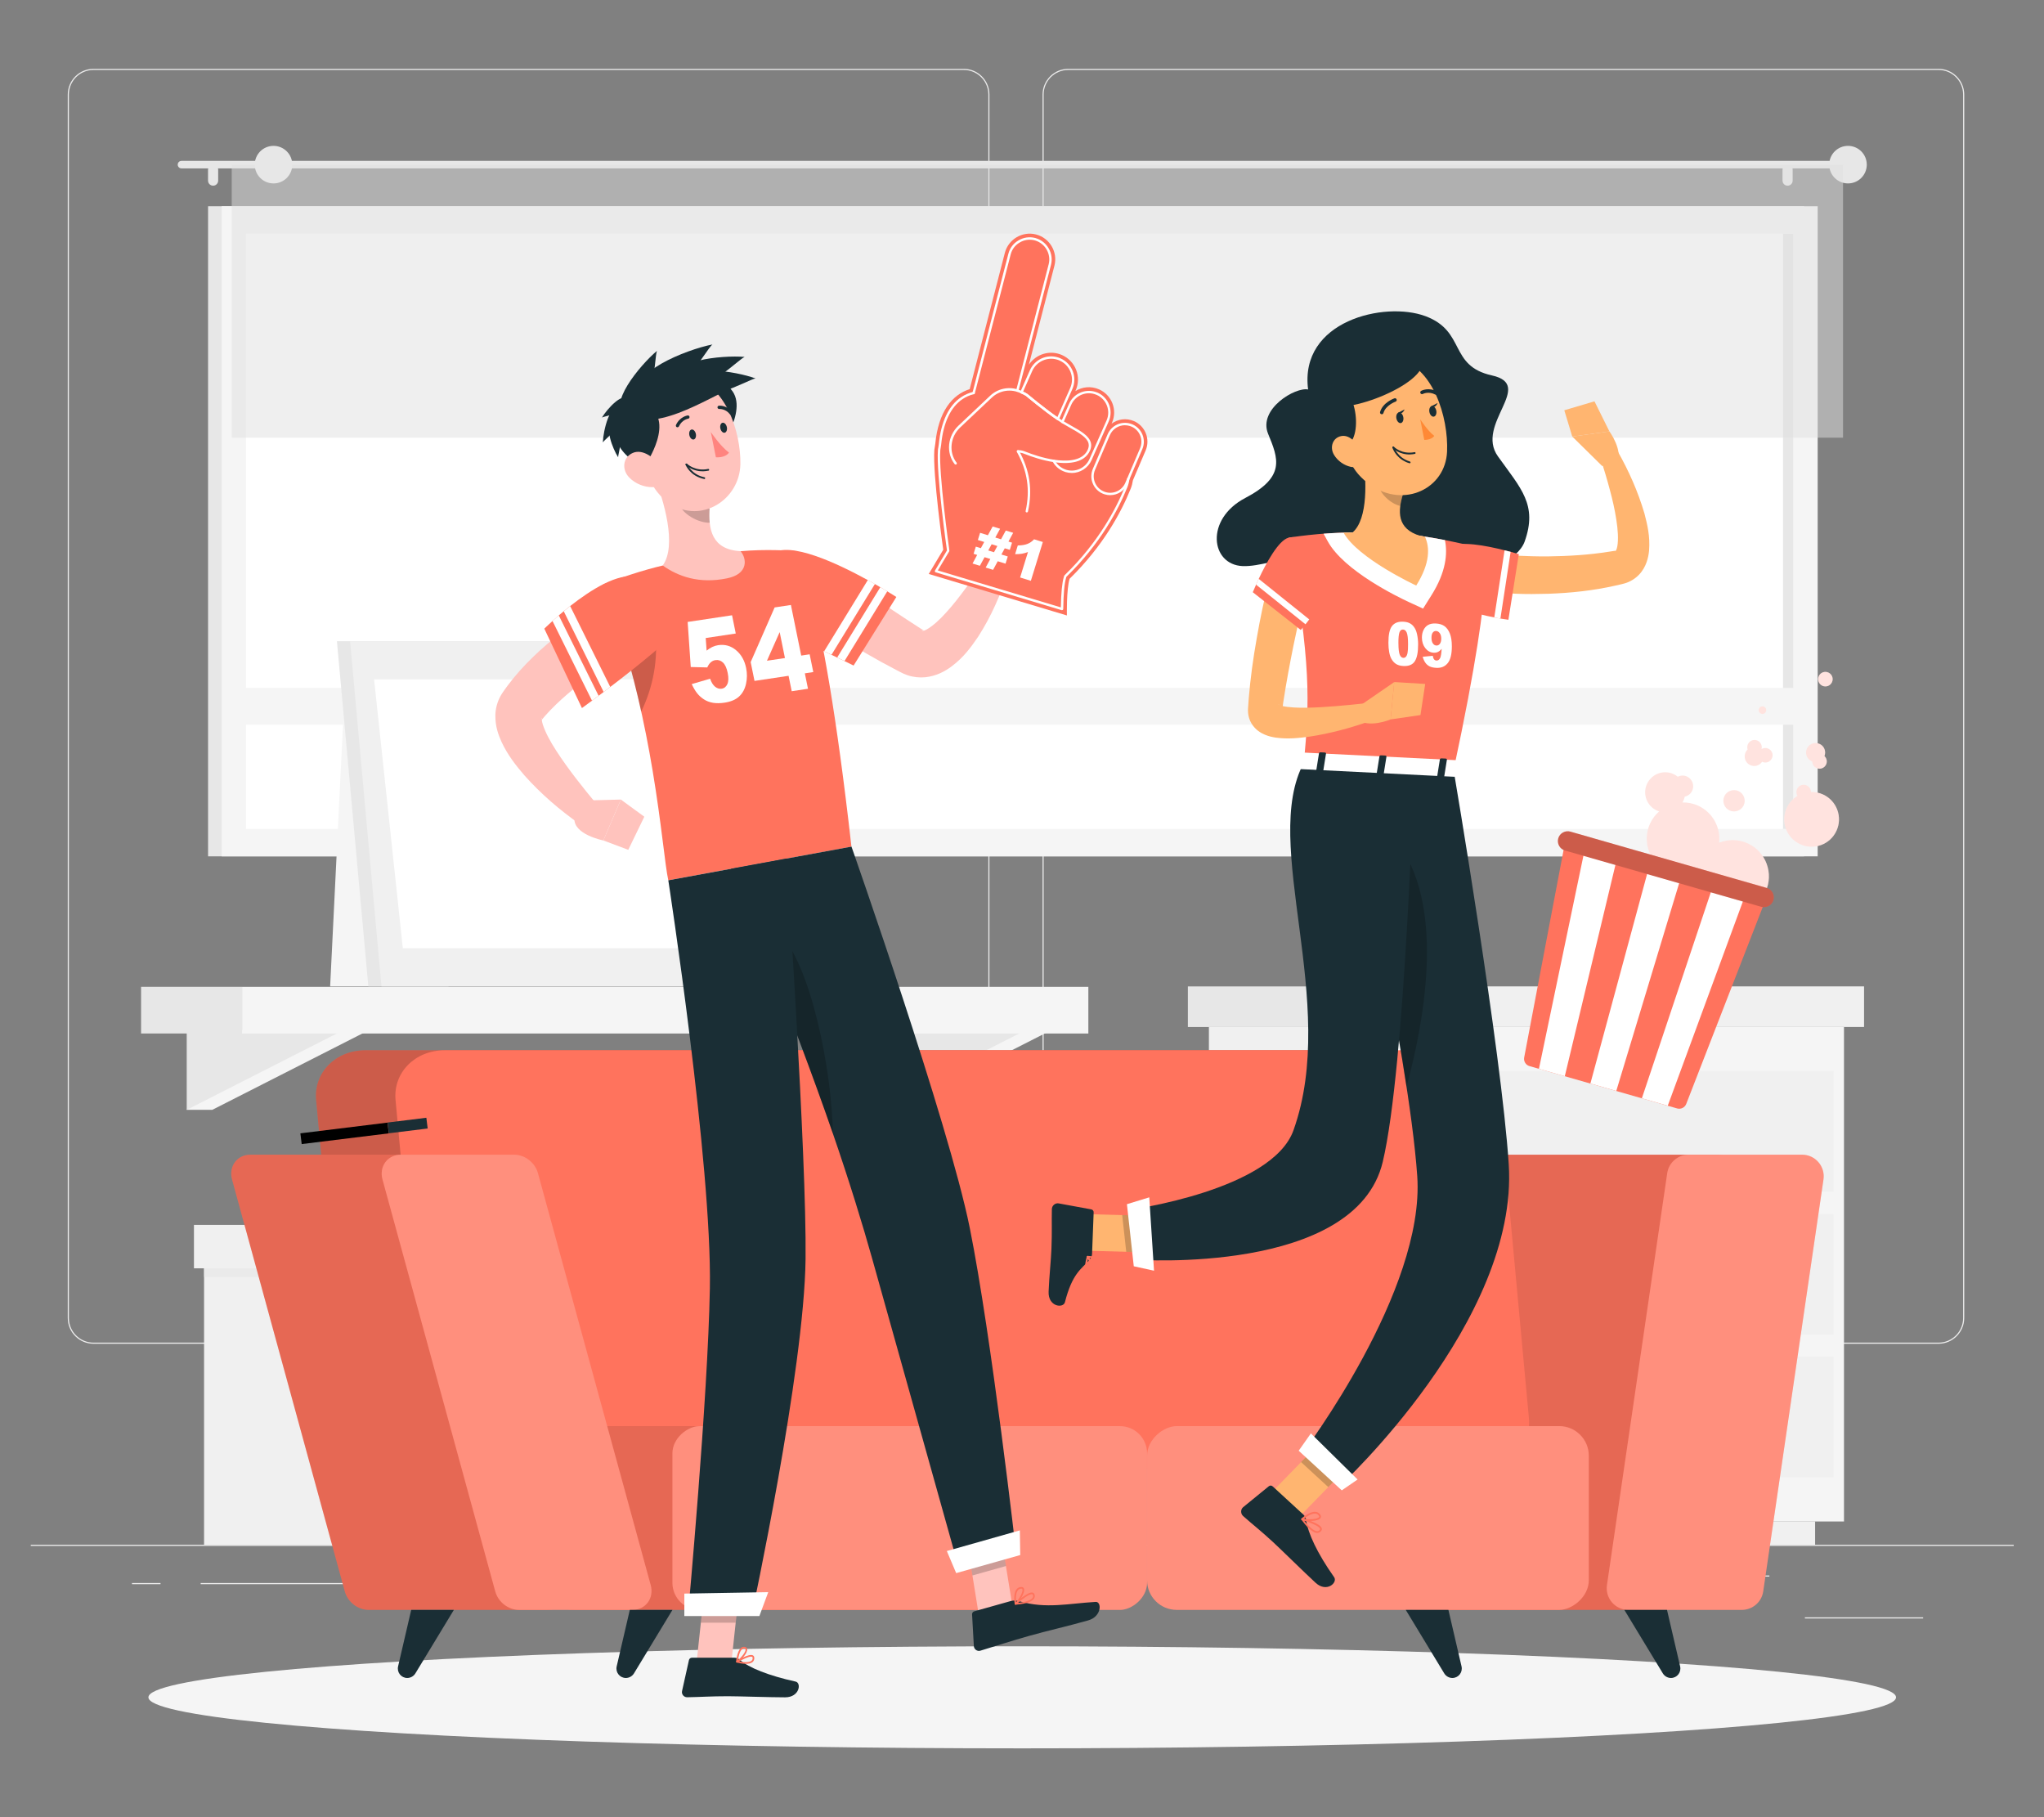 <?xml version="1.0" encoding="UTF-8"?>
<svg xmlns="http://www.w3.org/2000/svg" viewBox="0 0 540 480">
  <rect x="0" y="0" width="540" height="480" fill="#808080" stroke="none"/>
  <defs>
    <style>
      .cls-1 {
        fill: #ff735d;
      }

      .cls-1, .cls-2, .cls-3, .cls-4, .cls-5, .cls-6, .cls-7, .cls-8, .cls-9, .cls-10, .cls-11, .cls-12, .cls-13, .cls-14, .cls-15, .cls-16, .cls-17, .cls-18, .cls-19 {
        stroke-width: 0px;
      }

      .cls-2 {
        fill: #e1e1e1;
        opacity: .5;
      }

      .cls-3 {
        fill: #ececec;
      }

      .cls-20 {
        isolation: isolate;
      }

      .cls-21, .cls-8, .cls-18 {
        opacity: .2;
      }

      .cls-5 {
        fill: #f5f5f5;
      }

      .cls-6 {
        fill: #f0f0f0;
      }

      .cls-7 {
        fill: none;
      }

      .cls-9 {
        fill: #ffb570;
      }

      .cls-10 {
        fill: #1a2e35;
      }

      .cls-11 {
        fill: #ff8935;
      }

      .cls-12, .cls-15 {
        fill: #e7e7e7;
      }

      .cls-13, .cls-18 {
        fill: #fff;
      }

      .cls-14 {
        fill: #fafafa;
      }

      .cls-15 {
        mix-blend-mode: multiply;
        opacity: .7;
      }

      .cls-16 {
        fill: #ffc3bd;
      }

      .cls-17 {
        fill: #ff847f;
      }

      .cls-19 {
        opacity: .1;
      }
    </style>
  </defs>
  <g class="cls-20">
    <g id="Layer_2" data-name="Layer 2">
      <g id="Layer_2-2" data-name="Layer 2">
        <g>
          <rect class="cls-7" width="540" height="480"/>
          <g>
            <g>
              <rect class="cls-3" x="8.13" y="408.05" width="523.87" height=".3"/>
              <rect class="cls-3" x="476.83" y="427.21" width="31.24" height=".3"/>
              <rect class="cls-3" x="356.42" y="423.33" width="40.76" height=".3"/>
              <rect class="cls-3" x="435.96" y="416.15" width="31.49" height=".3"/>
              <rect class="cls-3" x="53.01" y="418.15" width="51.43" height=".3"/>
              <rect class="cls-3" x="34.87" y="418.15" width="7.54" height=".3"/>
              <rect class="cls-3" x="128.94" y="423.18" width="66.91" height=".3"/>
              <path class="cls-3" d="m254.6,354.95H24.7c-3.75,0-6.8-3.05-6.8-6.8V24.98c0-3.75,3.05-6.8,6.8-6.8h229.91c3.75,0,6.79,3.05,6.79,6.8v323.17c0,3.75-3.05,6.8-6.79,6.8ZM24.7,18.48c-3.58,0-6.5,2.91-6.5,6.5v323.17c0,3.58,2.91,6.5,6.5,6.5h229.91c3.58,0,6.5-2.91,6.5-6.5V24.98c0-3.58-2.91-6.5-6.5-6.5H24.7Z"/>
              <path class="cls-3" d="m512.13,354.95h-229.91c-3.75,0-6.79-3.05-6.79-6.8V24.98c0-3.75,3.05-6.8,6.79-6.8h229.91c3.75,0,6.8,3.05,6.8,6.8v323.17c0,3.75-3.05,6.8-6.8,6.8ZM282.22,18.48c-3.58,0-6.5,2.91-6.5,6.5v323.17c0,3.58,2.91,6.5,6.5,6.5h229.91c3.58,0,6.5-2.91,6.5-6.5V24.98c0-3.58-2.91-6.5-6.5-6.5h-229.91Z"/>
            </g>
            <g>
              <g>
                <g>
                  <g>
                    <rect class="cls-12" x="54.97" y="54.48" width="421.65" height="171.72"/>
                    <rect class="cls-5" x="58.56" y="54.48" width="421.65" height="171.72"/>
                    <rect class="cls-13" x="190.76" y="-64.04" width="157.24" height="408.76" transform="translate(409.72 -129.04) rotate(90)"/>
                    <rect class="cls-12" x="393.78" y="138.98" width="157.24" height="2.71" transform="translate(612.74 -332.06) rotate(90)"/>
                    <rect class="cls-5" x="61.22" y="181.7" width="416.31" height="9.72"/>
                  </g>
                  <g>
                    <path class="cls-12" d="m487.23,42.5H47.94c-.55,0-.99.45-.99.99h0c0,.55.45.99.99.99h439.29c.55,0,.99-.45.99-.99h0c0-.55-.45-.99-.99-.99Z"/>
                    <path class="cls-12" d="m493.18,43.49c0,2.74-2.22,4.96-4.96,4.96s-4.96-2.22-4.96-4.96,2.22-4.96,4.96-4.96,4.96,2.22,4.96,4.96Z"/>
                    <path class="cls-12" d="m56.3,49.05h0c-.74,0-1.34-.6-1.34-1.34v-2.88c0-.74.6-1.34,1.34-1.34h0c.74,0,1.34.6,1.34,1.34v2.88c0,.74-.6,1.34-1.34,1.34Z"/>
                    <path class="cls-12" d="m472.26,49.05h0c-.74,0-1.34-.6-1.34-1.34v-2.88c0-.74.6-1.34,1.34-1.34h0c.74,0,1.34.6,1.34,1.34v2.88c0,.74-.6,1.34-1.34,1.34Z"/>
                  </g>
                </g>
                <rect class="cls-2" x="61.22" y="43.49" width="425.69" height="72.12"/>
                <path class="cls-12" d="m77.22,43.49c0,2.74-2.22,4.96-4.96,4.96s-4.96-2.22-4.96-4.96,2.22-4.96,4.96-4.96,4.96,2.22,4.96,4.96Z"/>
              </g>
              <g>
                <polygon class="cls-5" points="118.5 260.55 87.22 260.55 90.92 185.3 118.5 185.3 118.5 260.55"/>
                <g>
                  <g>
                    <polygon class="cls-5" points="56.08 272.13 49.33 293.16 56.08 293.16 97.43 272.13 56.08 272.13"/>
                    <polygon class="cls-12" points="49.33 272.13 49.33 293.16 90.68 272.13 49.33 272.13"/>
                  </g>
                  <g>
                    <polygon class="cls-5" points="236.36 272.13 229.61 293.16 236.36 293.16 277.71 272.13 236.36 272.13"/>
                    <polygon class="cls-12" points="229.61 272.13 229.61 293.16 270.96 272.13 229.61 272.13"/>
                  </g>
                  <g>
                    <rect class="cls-12" x="37.26" y="260.67" width="26.68" height="12.33" transform="translate(101.21 533.66) rotate(180)"/>
                    <rect class="cls-5" x="63.95" y="260.67" width="223.58" height="12.33"/>
                  </g>
                </g>
                <g>
                  <polygon class="cls-12" points="210.52 260.55 97.31 260.55 89.01 169.37 202.22 169.37 210.52 260.55"/>
                  <polygon class="cls-6" points="214 260.55 100.78 260.55 92.49 169.37 205.7 169.37 214 260.55"/>
                  <polygon class="cls-13" points="106.42 250.46 98.83 179.46 200.06 179.46 207.65 250.46 106.42 250.46"/>
                </g>
              </g>
              <g>
                <g>
                  <rect class="cls-6" x="319.38" y="271.27" width="39.72" height="130.61"/>
                  <rect class="cls-6" x="327" y="401.88" width="152.53" height="6.16"/>
                  <rect class="cls-5" x="359.1" y="271.27" width="128.06" height="130.61" transform="translate(846.26 673.16) rotate(180)"/>
                  <rect class="cls-6" x="361.86" y="320.63" width="122.54" height="31.9" transform="translate(846.26 673.16) rotate(180)"/>
                  <rect class="cls-6" x="361.86" y="358.35" width="122.54" height="31.9" transform="translate(846.26 748.59) rotate(180)"/>
                  <rect class="cls-6" x="361.86" y="282.91" width="122.54" height="31.9" transform="translate(846.26 597.72) rotate(180)"/>
                </g>
                <rect class="cls-6" x="359.1" y="260.55" width="133.36" height="10.72"/>
                <rect class="cls-12" x="313.83" y="260.55" width="45.27" height="10.72" transform="translate(672.92 531.83) rotate(180)"/>
              </g>
              <g>
                <g>
                  <rect class="cls-6" x="53.91" y="325.94" width="48.24" height="82.1" transform="translate(156.06 733.99) rotate(180)"/>
                  <rect class="cls-5" x="102.15" y="325.94" width="143.47" height="82.1"/>
                  <rect class="cls-14" x="146.9" y="361.76" width="99.23" height="30.89"/>
                  <rect class="cls-15" x="53.91" y="333.35" width="192.22" height="3.97" transform="translate(300.03 670.66) rotate(180)"/>
                </g>
                <g>
                  <rect class="cls-6" x="51.25" y="323.54" width="50.91" height="11.47" transform="translate(153.4 658.56) rotate(180)"/>
                  <rect class="cls-5" x="102.15" y="323.54" width="146.13" height="11.47"/>
                </g>
              </g>
            </g>
            <ellipse id="_Path_" data-name="&amp;lt;Path&amp;gt;" class="cls-5" cx="270.06" cy="448.34" rx="230.85" ry="13.48"/>
            <g>
              <g>
                <g>
                  <path class="cls-1" d="m374.17,425.24h63.59c2.83,0,5.24-2.08,5.65-4.88l15.92-108.81c.5-3.45-2.17-6.54-5.65-6.54h-63.59c-2.83,0-5.24,2.08-5.65,4.88l-15.92,108.81c-.5,3.45,2.17,6.54,5.65,6.54Z"/>
                  <path class="cls-19" d="m374.17,425.24h63.59c2.83,0,5.24-2.08,5.65-4.88l15.92-108.81c.5-3.45-2.17-6.54-5.65-6.54h-63.59c-2.83,0-5.24,2.08-5.65,4.88l-15.92,108.81c-.5,3.45,2.17,6.54,5.65,6.54Z"/>
                </g>
                <g>
                  <path class="cls-1" d="m430.19,425.24h29.98c2.83,0,5.24-2.08,5.65-4.88l15.92-108.81c.5-3.45-2.17-6.54-5.65-6.54h-29.98c-2.83,0-5.24,2.08-5.65,4.88l-15.92,108.81c-.5,3.45,2.17,6.54,5.65,6.54Z"/>
                  <path class="cls-18" d="m430.19,425.24h29.98c2.83,0,5.24-2.08,5.65-4.88l15.92-108.81c.5-3.45-2.17-6.54-5.65-6.54h-29.98c-2.83,0-5.24,2.08-5.65,4.88l-15.92,108.81c-.5,3.45,2.17,6.54,5.65,6.54Z"/>
                </g>
                <g>
                  <path class="cls-1" d="m96.51,277.42h263.22c7.85,0,14.76,5.89,15.43,13.15l7.78,84.01c.67,7.26-5.15,13.15-13,13.15H106.73c-7.85,0-14.76-5.89-15.43-13.15l-7.78-84.01c-.67-7.26,5.15-13.15,13-13.15Z"/>
                  <path class="cls-8" d="m96.51,277.42h263.22c7.85,0,14.76,5.89,15.43,13.15l7.78,84.01c.67,7.26-5.15,13.15-13,13.15H106.73c-7.85,0-14.76-5.89-15.43-13.15l-7.78-84.01c-.67-7.26,5.15-13.15,13-13.15Z"/>
                </g>
                <path class="cls-1" d="m117.49,277.42h263.22c7.85,0,14.76,5.89,15.43,13.15l7.78,84.01c.67,7.26-5.15,13.15-13,13.15H127.71c-7.85,0-14.76-5.89-15.43-13.15l-7.78-84.01c-.67-7.26,5.15-13.15,13-13.15Z"/>
                <g>
                  <rect class="cls-1" x="337.12" y="342.62" width="48.54" height="116.69" rx="7.82" ry="7.82" transform="translate(762.36 39.58) rotate(90)"/>
                  <rect class="cls-18" x="337.12" y="342.62" width="48.54" height="116.69" rx="7.82" ry="7.82" transform="translate(762.36 39.58) rotate(90)"/>
                </g>
                <g>
                  <rect class="cls-1" x="187.37" y="333.69" width="48.54" height="134.56" rx="7.16" ry="7.16" transform="translate(612.61 189.33) rotate(90)"/>
                  <rect class="cls-19" x="187.37" y="333.69" width="48.54" height="134.56" rx="7.16" ry="7.16" transform="translate(612.61 189.33) rotate(90)"/>
                </g>
                <g>
                  <rect class="cls-1" x="216.08" y="338.27" width="48.54" height="125.39" rx="7.16" ry="7.16" transform="translate(641.31 160.63) rotate(90)"/>
                  <rect class="cls-18" x="216.08" y="338.27" width="48.54" height="125.39" rx="7.16" ry="7.16" transform="translate(641.31 160.63) rotate(90)"/>
                </g>
                <g>
                  <path class="cls-1" d="m97.36,425.24h47.31c3.48,0,5.76-3.09,4.82-6.54l-29.79-108.81c-.77-2.8-3.44-4.88-6.27-4.88h-47.31c-3.48,0-5.76,3.09-4.82,6.54l29.79,108.81c.77,2.81,3.44,4.88,6.27,4.88Z"/>
                  <path class="cls-19" d="m97.36,425.24h47.31c3.48,0,5.76-3.09,4.82-6.54l-29.79-108.81c-.77-2.8-3.44-4.88-6.27-4.88h-47.31c-3.48,0-5.76,3.09-4.82,6.54l29.79,108.81c.77,2.81,3.44,4.88,6.27,4.88Z"/>
                </g>
                <g>
                  <path class="cls-1" d="m137.11,425.24h29.98c3.48,0,5.76-3.09,4.82-6.54l-29.79-108.81c-.77-2.8-3.44-4.88-6.27-4.88h-29.98c-3.48,0-5.76,3.09-4.82,6.54l29.79,108.81c.77,2.81,3.44,4.88,6.27,4.88Z"/>
                  <path class="cls-18" d="m137.11,425.24h29.98c3.48,0,5.76-3.09,4.82-6.54l-29.79-108.81c-.77-2.8-3.44-4.88-6.27-4.88h-29.98c-3.48,0-5.76,3.09-4.82,6.54l29.79,108.81c.77,2.81,3.44,4.88,6.27,4.88Z"/>
                </g>
                <path class="cls-10" d="m165.34,443.23h0c.87,0,1.68-.46,2.14-1.2l10.18-16.79h-11.27l-3.47,14.93c-.36,1.57.82,3.06,2.43,3.06Z"/>
                <path class="cls-10" d="m107.59,443.23h0c.87,0,1.68-.46,2.14-1.2l10.18-16.79h-11.27l-3.47,14.93c-.36,1.57.82,3.06,2.43,3.06Z"/>
                <path class="cls-10" d="m383.7,443.23h0c-.87,0-1.68-.46-2.14-1.2l-10.18-16.79h11.27l3.47,14.93c.36,1.57-.82,3.06-2.43,3.06Z"/>
                <path class="cls-10" d="m441.45,443.23h0c-.87,0-1.68-.46-2.14-1.2l-10.18-16.79h11.27l3.47,14.93c.36,1.57-.82,3.06-2.43,3.06Z"/>
              </g>
              <g>
                <g>
                  <g>
                    <path class="cls-13" d="m461.77,222.79c-2.5-1.16-5.23-1.14-7.6-.19.44-3.99-1.66-7.98-5.5-9.76-1.36-.63-2.78-.9-4.18-.88.09-.15.17-.3.24-.45.16-.35.28-.71.36-1.08.83-.18,1.58-.73,1.97-1.56.65-1.41.04-3.09-1.37-3.75-.81-.37-1.7-.32-2.44.05-.33-.27-.7-.5-1.1-.69-2.65-1.23-5.8-.07-7.03,2.58-1.23,2.65-.07,5.8,2.58,7.03.21.1.42.17.63.24-.98.86-1.8,1.92-2.39,3.18-2.22,4.81-.13,10.5,4.67,12.73,2.5,1.16,5.23,1.14,7.6.19-.44,3.99,1.65,7.98,5.5,9.76,4.81,2.22,10.5.13,12.73-4.67,2.22-4.81.13-10.5-4.67-12.73Z"/>
                    <path class="cls-13" d="m481.64,209.86c-1.04-.48-2.14-.69-3.22-.66,0-.72-.41-1.4-1.11-1.73-.96-.45-2.1-.03-2.55.94-.28.61-.22,1.29.11,1.82-1.2.72-2.2,1.79-2.83,3.16-1.68,3.63-.1,7.93,3.53,9.6,3.63,1.68,7.93.1,9.6-3.53,1.68-3.63.1-7.93-3.53-9.6Z"/>
                    <path class="cls-13" d="m456.92,214.08c1.41.65,3.09.04,3.75-1.37.65-1.41.04-3.09-1.37-3.75-1.41-.65-3.09-.04-3.75,1.37-.65,1.41-.04,3.09,1.37,3.75Z"/>
                    <path class="cls-13" d="m478.59,201.09c.06.03.12.04.19.06.01.72.42,1.4,1.11,1.72.96.45,2.1.03,2.55-.94.36-.77.15-1.66-.44-2.21.49-1.24-.05-2.66-1.28-3.22-1.27-.59-2.77-.03-3.35,1.23-.59,1.27-.03,2.77,1.23,3.35Z"/>
                    <path class="cls-13" d="m461.16,198.75c-.59,1.27-.04,2.77,1.23,3.35,1.14.53,2.46.13,3.14-.88.01,0,.02.02.04.02.96.45,2.1.03,2.55-.94.45-.96.03-2.1-.94-2.55-.6-.28-1.27-.22-1.8.1.23-.88-.2-1.82-1.05-2.22-.96-.45-2.1-.03-2.55.94-.21.46-.22.96-.08,1.41-.22.21-.41.46-.55.76Z"/>
                    <path class="cls-13" d="m465.2,188.49c.5.23,1.1.01,1.33-.49.23-.5.01-1.1-.49-1.33-.5-.23-1.1-.01-1.33.49-.23.5-.01,1.1.49,1.33Z"/>
                    <path class="cls-13" d="m481.44,181.14c.96.45,2.1.03,2.55-.94.45-.96.03-2.1-.94-2.55-.96-.45-2.1-.03-2.55.94-.45.96-.03,2.1.94,2.55Z"/>
                  </g>
                  <g class="cls-21">
                    <path class="cls-1" d="m461.77,222.79c-2.5-1.16-5.23-1.14-7.6-.19.44-3.99-1.66-7.98-5.5-9.76-1.36-.63-2.78-.9-4.18-.88.09-.15.17-.3.24-.45.16-.35.28-.71.36-1.08.83-.18,1.58-.73,1.97-1.56.65-1.41.04-3.09-1.37-3.75-.81-.37-1.7-.32-2.44.05-.33-.27-.7-.5-1.1-.69-2.65-1.23-5.8-.07-7.03,2.58-1.23,2.65-.07,5.8,2.58,7.03.21.1.42.17.63.24-.98.86-1.8,1.92-2.39,3.18-2.22,4.81-.13,10.5,4.67,12.73,2.5,1.16,5.23,1.14,7.6.19-.44,3.99,1.65,7.98,5.5,9.76,4.81,2.22,10.5.13,12.73-4.67,2.22-4.81.13-10.5-4.67-12.73Z"/>
                    <path class="cls-1" d="m481.64,209.86c-1.04-.48-2.14-.69-3.22-.66,0-.72-.41-1.4-1.11-1.73-.96-.45-2.1-.03-2.55.94-.28.61-.22,1.29.11,1.82-1.2.72-2.2,1.79-2.83,3.16-1.68,3.63-.1,7.93,3.53,9.6,3.63,1.68,7.93.1,9.6-3.53,1.68-3.63.1-7.93-3.53-9.6Z"/>
                    <path class="cls-1" d="m456.92,214.08c1.41.65,3.09.04,3.75-1.37.65-1.41.04-3.09-1.37-3.75-1.41-.65-3.09-.04-3.75,1.37-.65,1.41-.04,3.09,1.37,3.75Z"/>
                    <path class="cls-1" d="m478.59,201.09c.06.03.12.04.19.06.01.72.42,1.4,1.11,1.72.96.45,2.1.03,2.55-.94.36-.77.15-1.66-.44-2.21.49-1.24-.05-2.66-1.28-3.22-1.27-.59-2.77-.03-3.35,1.23-.59,1.27-.03,2.77,1.23,3.35Z"/>
                    <path class="cls-1" d="m461.16,198.75c-.59,1.27-.04,2.77,1.23,3.35,1.14.53,2.46.13,3.14-.88.01,0,.02.02.04.02.96.45,2.1.03,2.55-.94.45-.96.03-2.1-.94-2.55-.6-.28-1.27-.22-1.8.1.23-.88-.2-1.82-1.05-2.22-.96-.45-2.1-.03-2.55.94-.21.46-.22.96-.08,1.41-.22.21-.41.46-.55.76Z"/>
                    <path class="cls-1" d="m465.2,188.49c.5.23,1.1.01,1.33-.49.23-.5.01-1.1-.49-1.33-.5-.23-1.1-.01-1.33.49-.23.5-.01,1.1.49,1.33Z"/>
                    <path class="cls-1" d="m481.44,181.14c.96.45,2.1.03,2.55-.94.45-.96.03-2.1-.94-2.55-.96-.45-2.1-.03-2.55.94-.45.96-.03,2.1.94,2.55Z"/>
                  </g>
                </g>
                <g>
                  <g>
                    <path class="cls-1" d="m443.08,292.79l-39-11.18c-.99-.28-1.6-1.27-1.41-2.28l10.89-57.33,53.06,15.21-21.14,54.39c-.37.96-1.41,1.47-2.4,1.19Z"/>
                    <polygon class="cls-13" points="427 288.17 420.16 286.21 435.82 228.37 444.36 230.82 427 288.17"/>
                    <polygon class="cls-13" points="440.6 292.07 433.76 290.11 452.8 233.24 461.34 235.69 440.6 292.07"/>
                    <polygon class="cls-13" points="413.4 284.28 406.57 282.32 418.85 223.51 427.38 225.95 413.4 284.28"/>
                  </g>
                  <g>
                    <path class="cls-1" d="m465.31,239.53l-51.86-14.87c-1.37-.39-2.17-1.84-1.78-3.21h0c.39-1.37,1.84-2.17,3.21-1.78l51.86,14.87c1.37.39,2.17,1.84,1.78,3.21h0c-.39,1.37-1.84,2.17-3.21,1.78Z"/>
                    <path class="cls-8" d="m465.31,239.53l-51.86-14.87c-1.37-.39-2.17-1.84-1.78-3.21h0c.39-1.37,1.84-2.17,3.21-1.78l51.86,14.87c1.37.39,2.17,1.84,1.78,3.21h0c-.39,1.37-1.84,2.17-3.21,1.78Z"/>
                  </g>
                </g>
              </g>
              <g>
                <rect class="cls-4" x="79.46" y="297.93" width="23.18" height="2.86" transform="translate(-35.92 13.38) rotate(-7.02)"/>
                <rect class="cls-10" x="102.52" y="295.88" width="10.32" height="2.86" transform="translate(250.9 579.22) rotate(172.98)"/>
              </g>
            </g>
            <g>
              <g>
                <polygon class="cls-16" points="258.56 426.4 267.41 423.91 263.99 402.74 255.14 405.24 258.56 426.4"/>
                <polygon class="cls-16" points="184.05 438.95 193.25 438.95 195.54 417.65 186.34 417.65 184.05 438.95"/>
                <path class="cls-10" d="m194,437.88h-11.21c-.38,0-.7.26-.78.63l-1.82,8.17c-.19.85.48,1.65,1.35,1.64,3.61-.06,6.24-.27,10.78-.27,2.8,0,11.23.29,15.09.29s4.36-3.82,2.78-4.16c-7.09-1.55-12.43-3.69-14.69-5.73-.41-.37-.94-.57-1.49-.57Z"/>
                <path class="cls-10" d="m267.06,422.9l-9.67,2.72c-.36.1-.6.44-.58.82l.47,8.36c.05.87.89,1.47,1.72,1.22,3.47-1.04,8.45-2.67,12.84-3.9,5.13-1.44,9.63-2.41,15.64-4.1,3.63-1.02,3.61-4.98,1.99-4.89-7.35.44-13.05,1.87-20.08-.14-.76-.22-1.56-.3-2.33-.09Z"/>
                <path class="cls-16" d="m214.48,146.65l14.28,9.75c4.77,3.25,9.54,6.47,14.33,9.54l.9.58.09.06h-.01s-.02,0-.03,0c-.02,0-.05-.01-.08,0-.13-.02-.33,0-.38.04-.14.13.45.09,1.2-.33,1.54-.84,3.5-2.6,5.22-4.54,1.78-1.94,3.48-4.14,5.14-6.39,1.67-2.24,3.28-4.66,4.81-6.95l6.29,2.84c-1.93,5.92-4.31,11.44-7.81,16.91-1.84,2.69-3.77,5.43-7.08,7.91-1.67,1.2-3.81,2.48-6.89,2.82-1.51.15-3.2-.02-4.7-.53-.37-.13-.74-.27-1.09-.43l-.51-.25-.4-.2-1-.52c-5.36-2.78-10.5-5.81-15.55-8.95-5.05-3.16-9.94-6.43-14.8-9.97l8.08-11.36Z"/>
                <path class="cls-1" d="m236.81,157.68l-11.3,18.12s-.85-.43-2.4-1.18c-.56-.27-1.21-.59-1.94-.93-.46-.23-.96-.46-1.5-.72-.61-.29-1.26-.6-1.94-.93-2.86-1.34-6.37-2.97-10.3-4.73-6.64-2.98-12.37-14.75-3.43-21.08,4.66-3.31,17.12,2.53,25.27,7,.66.37,1.28.71,1.87,1.05.5.28.98.56,1.43.83.68.39,1.31.76,1.84,1.09,1.51.92,2.4,1.49,2.4,1.49Z"/>
                <path class="cls-13" d="m231.14,154.27l-11.47,18.69c-.61-.29-1.26-.6-1.94-.93l11.54-18.82c.66.37,1.28.71,1.87,1.05Z"/>
                <path class="cls-13" d="m234.41,156.19l-11.3,18.42c-.56-.27-1.21-.59-1.94-.93l11.4-18.58c.68.39,1.31.76,1.84,1.09Z"/>
                <path class="cls-16" d="m259.65,151l-.25-9.8,9.87,4.05s.02,4.32-3.62,7.2l-6-1.46Z"/>
                <polygon class="cls-16" points="260.99 134.25 269.05 138.38 269.27 145.26 259.4 141.21 260.99 134.25"/>
                <g>
                  <polygon class="cls-8" points="263.99 402.75 265.76 413.66 256.9 416.15 255.13 405.24 263.99 402.75"/>
                  <polygon class="cls-8" points="186.34 417.65 195.54 417.65 194.35 428.63 185.15 428.63 186.34 417.65"/>
                </g>
                <path class="cls-1" d="m159.26,154.41c3.96,9.78,6.92,19.86,9.2,29.41,1.66,6.98,2.94,13.68,3.96,19.78,2.38,14.28,3.3,25.27,4.14,28.93,7.09-1.3,33.81-6.21,48.38-8.89-8.1-71.84-14.92-78.09-14.92-78.09,0,0-5.52-.47-11.83-.13-.83.04-1.68.11-2.53.18-5.54.51-14.45,2.35-20.57,3.78-1.29.3-2.59.64-3.84.99-6.41,1.8-11.98,4.04-11.98,4.04Z"/>
                <g>
                  <path class="cls-13" d="m181.68,164.28l11.72-1.76.98,4.82-7.94,1.19.24,3.33c.49-.4.98-.72,1.49-.96.51-.24,1.02-.4,1.55-.48,1.78-.27,3.36.17,4.73,1.32,1.38,1.15,2.27,2.72,2.67,4.72.29,1.4.28,2.8-.03,4.18-.31,1.38-.91,2.49-1.82,3.33-.91.84-2.18,1.38-3.81,1.63-1.17.18-2.2.19-3.1.04-.89-.15-1.69-.45-2.38-.9-.7-.45-1.3-.99-1.8-1.62s-.98-1.43-1.43-2.42l4.86-1.42c.32.96.76,1.66,1.3,2.11.55.44,1.13.62,1.74.53.69-.1,1.19-.51,1.51-1.21.32-.71.35-1.69.09-2.96-.26-1.3-.68-2.21-1.26-2.75-.58-.54-1.24-.75-1.99-.63-.48.07-.91.28-1.29.64-.29.26-.58.69-.86,1.29l-4.36-.11-.82-11.93Z"/>
                  <path class="cls-13" d="m208.33,178.51l-9,1.35-1.01-4.97,6.33-14.44,4.3-.65,2.72,13.37,2.23-.34.96,4.69-2.23.34.83,4.07-4.3.65-.83-4.07Zm-.96-4.69l-1.39-6.85-3.36,7.56,4.75-.71Z"/>
                </g>
                <path class="cls-8" d="m173.05,166.17c.95,8.17-.53,15.33-3.65,21.81-.29-1.38-.61-2.76-.95-4.16-1.25-5.25-2.71-10.66-4.45-16.1l9.05-1.55Z"/>
                <path class="cls-16" d="m172.86,125.84c2.51,6.38,6.04,18.26,2.22,23.53,4.04,2.87,9.61,4.92,17.02,3.39,5.67-1.17,5.22-5.2,3.55-7.17-7.7-.4-8.52-5.91-8.18-11.29l-14.61-8.46Z"/>
                <path class="cls-8" d="m178.81,129.3l8.65,5c-.08,1.27-.1,2.55.04,3.77-2.89.11-7.34-2.27-8.18-5.17-.42-1.44-.62-2.87-.5-3.6Z"/>
                <path class="cls-10" d="m188.52,100.47c-6.05-1.29-8.2,3.89-5.63,8.72s8.47,7.28,8.47,7.28c0,0,8.95-13.49-2.85-16Z"/>
                <path class="cls-16" d="m168.07,115.41c2.48,8.78,3.49,14.05,8.98,17.64,8.26,5.4,18.36-1.07,18.55-10.42.17-8.41-3.92-21.36-13.4-23.01-9.34-1.62-16.61,7-14.13,15.78Z"/>
                <g>
                  <path class="cls-10" d="m168.11,106.05c-6.05-1.29-8.2,3.89-5.63,8.72s8.47,7.28,8.47,7.28c0,0,8.95-13.49-2.85-16Z"/>
                  <path class="cls-10" d="m165.64,109.26c-5.58-1.74,3.35-12.78,7.92-16.57-.78,1.75-.52,18.88-7.92,16.57Z"/>
                  <path class="cls-10" d="m170.26,103.86c-4.87-5.07,10.94-11.52,17.96-12.87-1.83,1.39-11.5,19.59-17.96,12.87Z"/>
                  <path class="cls-10" d="m179.02,100.6c-2.8-5.28,11.65-6.86,17.7-6.32-1.82.71-13.99,13.33-17.7,6.32Z"/>
                  <path class="cls-10" d="m182.25,101.37c-1.23-5.4,12.06-3.35,17.35-1.41-1.8.2-15.71,8.57-17.35,1.41Z"/>
                  <path class="cls-10" d="m165.79,105.68c-1.14-2.34-5.41,2.34-6.77,4.62.72-.46,8.29-1.51,6.77-4.62Z"/>
                  <path class="cls-10" d="m163.72,108.08c-2.56-1.8-4.34,5.61-4.46,8.79.49-.9,7.86-6.4,4.46-8.79Z"/>
                  <path class="cls-10" d="m162.17,112.49c-2.67-.02-.32,6.02,1.14,8.31-.09-.87,2.4-8.28-1.14-8.31Z"/>
                  <path class="cls-10" d="m163.98,115.93c-2.25,1.02,2.07,5.19,4.19,6.54-.42-.69-1.2-7.89-4.19-6.54Z"/>
                  <path class="cls-10" d="m193.26,102.57c-5.19,1.95-22.89,13.63-27.77,5.33s17.02-7.59,17.02-7.59l10.75,2.25Z"/>
                </g>
                <path class="cls-10" d="m187.17,124.32s0,0,0,0c-3.68.78-5.89-1.39-5.99-1.48s-.09-.24,0-.33c.09-.09.24-.09.33,0,.02.02,2.14,2.08,5.56,1.36.13-.03.25.05.28.18.03.13-.05.25-.18.28Z"/>
                <path class="cls-10" d="m186.02,126.52s0,0,0,0c-3.68-.75-4.85-3.62-4.9-3.74-.05-.12.01-.26.13-.3.12-.05.26.01.3.13.01.03,1.13,2.76,4.56,3.46.13.03.21.15.18.28-.03.13-.15.21-.27.18Z"/>
                <path class="cls-16" d="m166.19,126.09c1.71,1.77,4.08,2.59,6.1,2.59,3.04,0,3.75-2.91,2.23-5.36-1.37-2.2-4.61-4.86-7.33-3.69-2.69,1.15-2.95,4.43-1,6.45Z"/>
                <path class="cls-10" d="m268.5,410.68l-14.99,4.22s-14.29-51.06-23.17-82.72c-2.35-8.39-5.97-20.2-10.29-32.73-5.45-15.79-11.96-32.79-17.22-46.08-5.55-14-9.69-23.89-9.69-23.89l31.81-5.85s25.72,73.19,31.25,100.71c5.76,28.61,12.31,86.34,12.31,86.34Z"/>
                <path class="cls-8" d="m220.05,299.45c-5.45-15.79-11.96-32.79-17.22-46.08l2.52-7.54c9.02,8.55,14.45,37.56,14.7,53.62Z"/>
                <path class="cls-10" d="m207.78,226.78s5.37,78.88,5.04,105.83c-.36,29.51-14.22,93.89-14.22,93.89h-16.84s5.27-57.3,5.78-86.24c.57-32.77-10.98-107.73-10.98-107.73l31.22-5.74Z"/>
                <polygon class="cls-13" points="200.62 426.87 180.79 426.87 180.79 420.94 202.96 420.56 200.62 426.87"/>
                <polygon class="cls-13" points="269.53 410.76 252.61 415.53 250.14 409.7 269.43 404.24 269.53 410.76"/>
                <path class="cls-10" d="m182.12,114.96c.16.72.67,1.23,1.14,1.13.47-.1.73-.77.57-1.5s-.67-1.23-1.14-1.13c-.47.1-.73.77-.57,1.5Z"/>
                <path class="cls-10" d="m190.31,113.17c.16.72.67,1.23,1.14,1.13.47-.1.73-.77.57-1.5-.16-.72-.67-1.23-1.14-1.13-.47.1-.73.77-.57,1.5Z"/>
                <path class="cls-17" d="m187.78,114.1s2.56,3.82,4.81,5.45c-1.02,1.48-3.46,1.24-3.46,1.24l-1.35-6.69Z"/>
                <path class="cls-10" d="m178.99,112.86c.16,0,.31-.1.38-.25.82-1.76,2.4-2.01,2.42-2.01.24-.03.4-.26.37-.49-.03-.24-.25-.41-.49-.37-.08.01-2.07.32-3.08,2.51-.1.22,0,.48.21.58.06.03.13.04.2.04Z"/>
                <path class="cls-10" d="m193.21,109.59c.09,0,.18-.03.25-.09.19-.15.22-.42.07-.61-1.49-1.89-3.49-1.74-3.58-1.73-.24.02-.42.23-.4.47.02.24.24.42.47.4h0c.07,0,1.63-.11,2.82,1.4.09.11.22.17.36.17Z"/>
                <path class="cls-1" d="m197.05,439.49c.7,0,1.35-.12,1.77-.47.33-.28.48-.66.45-1.15-.02-.36-.22-.53-.37-.62-1.02-.53-3.98,1.3-4.32,1.51-.07.05-.11.13-.1.22.01.09.08.16.16.18.64.15,1.56.33,2.41.33Zm1.37-1.9c.11,0,.21.02.28.05.06.03.13.09.14.26.02.35-.08.61-.3.79-.5.42-1.7.48-3.27.17,1.04-.6,2.44-1.27,3.14-1.27Z"/>
                <path class="cls-1" d="m194.69,439.16s.07,0,.1-.03c.95-.52,2.79-2.53,2.6-3.56-.04-.19-.17-.51-.69-.57-.34-.04-.65.05-.93.28-1.07.87-1.29,3.53-1.3,3.64,0,.08.03.16.1.2.04.02.08.04.12.04Zm1.86-3.73s.07,0,.1,0c.28.03.31.16.32.22.12.61-1.06,2.13-2,2.85.11-.78.4-2.32,1.09-2.88.16-.13.32-.19.5-.19Z"/>
                <path class="cls-1" d="m268.27,423.88s.03,0,.04,0c1.51-.12,4.14-.48,4.87-1.62.22-.34.26-.72.11-1.13-.09-.24-.26-.4-.5-.46-1.23-.28-4.29,2.51-4.64,2.83-.07.06-.09.16-.05.25.03.07.1.12.18.13Zm4.35-2.79s.04,0,.06.01c.1.02.16.08.2.19.1.28.08.52-.06.75-.41.64-1.84,1.13-3.89,1.36,1.23-1.08,2.98-2.37,3.69-2.3Z"/>
                <path class="cls-1" d="m268.27,423.88c.06,0,.12-.01.16-.05.93-.78,2.51-3.29,2.07-4.25-.1-.22-.36-.47-.95-.37-.44.08-.8.31-1.06.69-.87,1.24-.43,3.69-.41,3.8.01.08.07.14.14.17.02,0,.03,0,.05.01Zm1.61-4.25c.17.02.21.1.22.14.27.57-.75,2.48-1.65,3.45-.08-.73-.17-2.24.4-3.06.2-.28.45-.45.78-.51.11-.02.19-.02.25-.02Z"/>
                <g>
                  <path class="cls-16" d="m171.33,168.86c-1.1.6-2.44,1.39-3.68,2.1-1.26.73-2.5,1.49-3.74,2.28-2.46,1.56-4.9,3.16-7.25,4.85-4.69,3.36-9.12,7.01-12.67,11.02-.23.25-.43.5-.64.76l-.32.38-.04.05.02-.02.03-.05s.03-.07.05-.1c.14-.28.12-.57.09-.55-.1.01-.09.9.25,1.89.67,2.04,2.02,4.54,3.56,6.89,3.09,4.77,6.91,9.58,10.72,14.15l-4.59,5.16c-5.3-3.77-10.11-7.85-14.57-12.85-2.18-2.55-4.35-5.21-6.06-8.87-.82-1.86-1.67-4.01-1.62-7.1.03-1.52.45-3.33,1.34-4.96.11-.2.23-.4.35-.59l.33-.5.38-.54c.26-.36.51-.73.77-1.07,2.09-2.82,4.4-5.35,6.81-7.68,2.41-2.34,4.94-4.48,7.53-6.49,2.6-2.01,5.27-3.88,8.02-5.62,1.38-.87,2.77-1.71,4.18-2.53,1.43-.84,2.78-1.57,4.42-2.39l6.32,12.43Z"/>
                  <path class="cls-1" d="m172.36,172.58c-3.79,3.19-7.82,6.35-11.15,8.88-.6.46-1.18.9-1.73,1.32-.48.35-.93.7-1.34,1.01-.63.48-1.22.92-1.73,1.29-1.66,1.23-2.67,1.95-2.67,1.95l-9.94-20.97s.82-.81,2.17-2.03c.49-.45,1.04-.94,1.66-1.48.4-.34.84-.72,1.31-1.1.54-.44,1.11-.9,1.7-1.37,5.36-4.21,12.68-8.91,17.58-7.67,10.33,2.57,13.64,12.19,4.16,20.16Z"/>
                  <path class="cls-13" d="m158.13,183.79c-.63.48-1.22.92-1.73,1.29l-10.44-21.05c.49-.45,1.04-.94,1.66-1.48l10.52,21.23Z"/>
                  <path class="cls-13" d="m161.21,181.46c-.6.46-1.18.9-1.73,1.32l-10.55-21.32c.54-.44,1.11-.9,1.7-1.37l10.59,21.36Z"/>
                  <path class="cls-16" d="m154.69,211.44l9.33-.24-4.62,10.8s-7.99-1.56-7.64-5.89l2.93-4.67Z"/>
                  <polygon class="cls-16" points="170.22 215.73 165.98 224.48 159.4 222 164.02 211.2 170.22 215.73"/>
                </g>
              </g>
              <g>
                <path class="cls-1" d="m280.97,111.64c-3.74-2.29-9.73-7.32-9.73-7.32-.44-.29-.9-.52-1.38-.71-2.59-1.32-5.84-.96-8.07,1.16l-8.39,7.93c-2.69,2.54-3.23,6.77-.96,9.69,2.61,3.34,7.45,3.65,10.46.81l2.92-2.76c1.28-1.21,3.13-1.55,4.76-.91,1.12.44,2.3.86,3.52,1.23,5.61,1.68,11.33,1.97,13.31-1.4,2.14-3.65-2.7-5.43-6.44-7.72Z"/>
                <path class="cls-1" d="m299.53,111.22c-2.01-.86-4.23-.52-5.87.7l.11-.25c1.49-3.38-.03-7.32-3.41-8.82-2.11-.93-4.45-.69-6.26.46l.08-.19c1.58-3.58-.04-7.76-3.62-9.34-3.19-1.41-6.86-.26-8.74,2.54l6.75-26.15c.93-3.6-1.26-7.31-4.86-8.24-3.6-.93-7.31,1.26-8.24,4.86l-9.29,36c-4.65,1.47-8.28,5.96-9.1,14.49-.05.56-.2,1.06-.24,1.53-.47,6.47,2.35,26.4,2.35,26.4l-3.83,6.4,36.5,10.96s-.14-6.86.71-9.69c8.83-8.62,13.63-17.54,16.15-23.81.29-.72.47-1.46.58-2.2l3.36-7.87c1.29-3.01-.11-6.5-3.13-7.79Z"/>
                <g>
                  <path class="cls-13" d="m259.13,144.8l.89-1.64-1.68-.52.59-1.9,2.06.64,1.26-2.31,1.96.6-1.26,2.31,1.51.47,1.26-2.31,1.95.6-1.25,2.31.95.29-.59,1.9-1.33-.41-.89,1.64,1.68.52-.59,1.9-2.06-.64-1.23,2.27-1.96-.6,1.23-2.27-1.52-.47-1.24,2.27-1.94-.6,1.23-2.27-.95-.29.59-1.9,1.33.41Zm1.95.6l1.52.47.89-1.64-1.51-.47-.89,1.64Z"/>
                  <path class="cls-13" d="m275.51,143.16l-3.17,10.26-2.84-.88,2.08-6.72c-.57.21-1.1.35-1.59.44s-1.1.12-1.81.12l.71-2.3c1.05-.01,1.9-.15,2.57-.42s1.24-.67,1.73-1.21l2.32.72Z"/>
                </g>
                <path class="cls-13" d="m280.59,161.19s-.06,0-.09-.01l-33.3-10c-.09-.03-.17-.1-.21-.19-.03-.09-.03-.19.02-.28l3.16-5.3-.04-.35c-.03-.16-2.81-19.92-2.34-26.19,0-.16.04-.33.07-.5l.03-.14c.06-.28.1-.56.13-.87.57-5.94,2.62-10.25,5.91-12.45.98-.66,2.07-1.13,3.22-1.41.17-.04.34.07.38.23.04.17-.06.34-.23.38-1.08.26-2.09.7-3.02,1.32-3.13,2.1-5.08,6.25-5.63,11.99-.03.33-.08.63-.14.93l-.03.13c-.03.14-.05.28-.06.42-.46,6.21,2.31,25.89,2.34,26.07l.05.47c0,.07,0,.14-.04.2l-3.01,5.04,32.51,9.76c.06-3.79.32-6.49.78-8.01l.09-.31s.04-.09.08-.13l.23-.24c8.74-8.52,13.41-17.35,15.79-23.27.25-.63.42-1.31.52-2.02.02-.17.16-.3.36-.27.17.02.29.18.27.35-.1.76-.29,1.49-.56,2.17-2.41,5.97-7.12,14.9-15.93,23.48l-.17.17-.07.24c-.46,1.52-.71,4.3-.76,8.26,0,.1-.05.19-.13.25-.05.04-.12.06-.19.06Z"/>
                <path class="cls-13" d="m257.23,104.13s-.05,0-.08,0c-.17-.04-.27-.22-.23-.39l9.48-36.71c.38-1.5,1.33-2.76,2.69-3.54,1.33-.79,2.89-1.01,4.39-.63l.22.07c2.95.89,4.73,4.03,3.96,7.02l-8.59,33.31c-.04.17-.22.27-.38.23-.17-.04-.27-.22-.23-.39l8.59-33.31c.69-2.66-.9-5.46-3.53-6.25l-.21-.06c-1.32-.34-2.72-.14-3.91.57-1.21.7-2.05,1.82-2.39,3.15l-9.48,36.71c-.04.14-.17.24-.31.24Z"/>
                <path class="cls-13" d="m279.47,110.98c-.06,0-.13-.02-.18-.05-3.61-2.46-8.21-6.32-8.26-6.36-.38-.25-.81-.47-1.28-.65-.08-.03-.15-.09-.18-.17-.03-.08-.03-.17,0-.25l2.52-5.71c1.25-2.82,4.42-4.29,7.36-3.4.28.08.51.17.73.28,1.49.65,2.64,1.86,3.23,3.39.59,1.53.56,3.19-.1,4.69h0s-3.56,8.06-3.56,8.06c-.04.09-.11.15-.2.18-.03,0-.06.01-.09.01Zm-9.18-7.53c.4.17.77.37,1.13.61.07.06,4.39,3.68,7.92,6.13l3.4-7.71c.59-1.34.62-2.83.09-4.2-.53-1.37-1.56-2.45-2.9-3.04-.2-.1-.41-.17-.65-.25-2.64-.79-5.48.52-6.6,3.05l-2.39,5.41Zm12.74-.85h0,0Z"/>
                <path class="cls-13" d="m252.45,122.7c-.09,0-.19-.04-.25-.12-2.31-2.96-1.87-7.41.99-10.12l8.39-7.92c2.26-2.14,5.64-2.63,8.43-1.21.5.19.97.43,1.42.73.08.06,4.65,3.9,8.24,6.35.4.28.79.54,1.16.77.13.08.22.14.31.19.62.38,1.26.74,1.89,1.09,2.39,1.34,4.65,2.61,5.15,4.45.22.82.06,1.7-.47,2.61-1.39,2.38-4.63,3.26-9.36,2.54-1.34-.2-2.79-.53-4.31-.99-1.15-.34-2.34-.76-3.54-1.24-.49-.2-1.03-.29-1.53-.29h0c-.17,0-.31-.14-.32-.31,0-.17.14-.32.31-.32.01,0,.03,0,.04,0,.59,0,1.18.11,1.73.33,1.19.47,2.36.88,3.49,1.22,1.49.45,2.91.77,4.22.97,3.11.47,7.14.47,8.72-2.23.45-.77.58-1.47.41-2.12-.43-1.58-2.57-2.78-4.84-4.06-.64-.36-1.28-.72-1.9-1.1-.09-.05-.2-.12-.31-.19-.39-.24-.79-.51-1.2-.79-3.61-2.46-8.21-6.32-8.26-6.36-.38-.25-.81-.47-1.28-.65-2.58-1.31-5.68-.87-7.75,1.09l-8.39,7.92c-2.62,2.49-3.03,6.56-.92,9.27.11.14.08.34-.06.44-.06.05-.13.07-.19.07Z"/>
                <path class="cls-13" d="m271.27,135.35s-.05,0-.07,0c-.17-.04-.28-.21-.24-.38,1.22-5.55.49-10.51-2.31-15.59-.08-.15-.03-.35.13-.43.16-.08.35-.03.43.12,2.87,5.22,3.62,10.31,2.37,16.03-.03.15-.16.25-.31.25Z"/>
                <path class="cls-13" d="m283.13,124.93c-.54,0-1.1-.08-1.64-.24-.21-.06-.43-.16-.65-.25-1.2-.53-2.17-1.43-2.75-2.55-.08-.16-.02-.35.14-.43.16-.08.34-.02.43.14.51.99,1.38,1.79,2.43,2.26.2.09.4.17.59.23,2.46.74,5.1-.48,6.14-2.82l4.53-10.23c1.13-2.57-.04-5.59-2.61-6.73-.2-.08-.4-.16-.61-.22-2.45-.74-5.08.48-6.12,2.83l-2.06,4.67c-.07.16-.26.23-.42.16-.16-.07-.23-.26-.16-.42l2.06-4.67c1.17-2.64,4.13-4,6.88-3.18.23.07.46.15.68.24,2.89,1.29,4.21,4.68,2.93,7.57l-4.53,10.23c-.94,2.12-3.04,3.42-5.26,3.42Z"/>
                <path class="cls-13" d="m293.31,130.8c-.47,0-.96-.07-1.43-.21-.18-.05-.36-.12-.53-.19-1.23-.52-2.17-1.49-2.67-2.73-.5-1.23-.48-2.59.04-3.82l3.9-9.13c1-2.34,3.59-3.55,6.01-2.82.18.05.36.12.53.19,2.53,1.08,3.71,4.02,2.63,6.54l-3.9,9.13c-.8,1.88-2.63,3.03-4.58,3.03Zm3.89-18.48c-1.7,0-3.3,1.01-4,2.65l-3.9,9.13c-.46,1.07-.47,2.25-.04,3.33.43,1.08,1.26,1.93,2.33,2.38.15.06.31.12.46.17h0c2.12.64,4.38-.42,5.25-2.46l3.9-9.13c.94-2.21-.09-4.77-2.29-5.71-.15-.07-.31-.12-.47-.17-.42-.12-.84-.18-1.25-.18Z"/>
              </g>
            </g>
            <g>
              <path class="cls-10" d="m345.6,102.88c-3.34-.72-13.28,5.14-10.58,11.71,2.7,6.57,4.66,11.35-6.04,16.95-10.69,5.6-9.14,17.63-.69,17.99,8.45.36,24.2-8.74,31.05,1,6.85,9.74,39.98,2.25,43.45-7.47s-.95-13.98-7.05-22.51c-6.1-8.53,9.92-18.83-1.58-21.38-11.49-2.55-6.79-11.64-17.58-15.66s-33.35,1.23-30.99,19.38Z"/>
              <path class="cls-9" d="m392.65,146.17c2.51.26,5.34.5,8.04.61,2.73.12,5.46.21,8.19.19,5.45-.07,10.89-.39,16.19-1.24l1.69-.26c.08,0-.02.06-.02.12-.03.16.38-.32.53-1.24.34-1.87.15-4.54-.26-7.1-.4-2.61-1-5.28-1.73-7.94-.7-2.66-1.52-5.36-2.35-7.96l4.49-2.06c2.91,5.16,5.27,10.44,7.01,16.3.77,2.97,1.53,6,1.24,9.81-.09.96-.27,1.99-.66,3.1-.4,1.1-1.02,2.31-2.06,3.36-1.02,1.05-2.39,1.85-3.68,2.22-.76.23-.99.25-1.38.35l-1.1.25c-5.86,1.33-11.79,1.95-17.7,2.16-2.95.08-5.91.12-8.86-.02-1.47-.07-2.95-.16-4.43-.28-1.5-.11-2.91-.27-4.53-.49l1.36-9.87Z"/>
              <path class="cls-1" d="m401.25,146.39l-2.75,17.32s-.81-.11-2.11-.32c-.48-.08-1.02-.18-1.62-.3-4.81-.92-12.74-2.93-14.23-6.33-2.25-5.14-1.61-7.9,2.72-12.13,2.01-1.96,9.56-.46,14.22.72.59.14,1.12.29,1.6.4,1.32.36,2.16.62,2.16.62Z"/>
              <path class="cls-13" d="m397.49,145.36l-2.72,17.74c.6.11,1.14.21,1.62.3l2.7-17.63-1.6-.4Z"/>
              <path class="cls-9" d="m423.26,123.08l-7.89-7.77,9.82-1.35s3.74,5.02,2.01,8.69l-3.94.43Z"/>
              <polygon class="cls-9" points="413.27 108.37 421.24 106.01 425.19 113.96 415.37 115.31 413.27 108.37"/>
              <polygon class="cls-9" points="336.1 394.04 343.28 400.64 359.04 384.46 351.87 377.86 336.1 394.04"/>
              <polygon class="cls-9" points="285.44 320.66 286.51 330.35 309.29 330.98 308.22 321.29 285.44 320.66"/>
              <path class="cls-10" d="m288.51,331.19l.42-10.94c.02-.4-.25-.73-.64-.8l-8.61-1.58c-.89-.16-1.77.58-1.79,1.49-.08,3.82.07,5.67-.11,10.48-.11,2.96-.59,7.27-.75,11.36-.15,4,3.88,4.46,4.31,2.77,1.94-7.57,4.25-8.69,6.51-11.18.41-.45.64-1.02.66-1.6Z"/>
              <path class="cls-10" d="m344.29,400.03l-8.06-7.41c-.29-.27-.72-.29-1.02-.04l-6.78,5.53c-.7.57-.71,1.72-.02,2.33,2.85,2.54,4.36,3.62,7.9,6.88,2.18,2.01,8.24,7.99,11.25,10.76,2.95,2.71,5.91-.06,4.9-1.48-4.51-6.38-6.94-11.7-7.37-15.03-.08-.6-.36-1.15-.79-1.54Z"/>
              <g class="cls-21">
                <polygon class="cls-4" points="359.03 384.46 350.91 392.8 343.73 386.2 351.86 377.86 359.03 384.46"/>
                <polygon class="cls-4" points="308.21 321.29 309.28 330.98 297.54 330.65 296.47 320.96 308.21 321.29"/>
              </g>
              <path class="cls-1" d="m391.61,144.87s4.56,1.87-7.59,58.53c-15.69-.78-31.91-1.6-39.54-1.98,1.47-16.06,1.98-25.98-4.06-59.39,0,0,8.37-1.39,16.9-1.37,6.67.01,12.13.07,17.95.9,7.68,1.09,16.33,3.32,16.33,3.32Z"/>
              <g>
                <path class="cls-13" d="m366.8,169.81c0-2.15.31-3.64.97-4.47.65-.82,1.65-1.2,3-1.12.65.04,1.18.16,1.59.37.42.21.75.47,1.02.79.26.32.47.64.62.98.15.34.27.74.37,1.18.18.85.28,1.74.28,2.66,0,2.06-.28,3.54-.87,4.46s-1.6,1.34-3.04,1.26c-.81-.04-1.46-.23-1.96-.56-.5-.33-.91-.8-1.23-1.4-.23-.43-.42-1.01-.55-1.74s-.2-1.53-.2-2.41Zm2.65.15c0,1.44.12,2.43.34,2.97.22.54.53.82.94.84.27.01.5-.08.7-.3.2-.21.34-.56.43-1.04.09-.48.14-1.23.13-2.26,0-1.5-.12-2.52-.34-3.05-.22-.53-.54-.81-.98-.83-.44-.02-.76.22-.95.74-.19.52-.29,1.49-.28,2.92Z"/>
                <path class="cls-13" d="m375.87,173.48l2.65-.25c.07.44.19.76.36.95.17.19.37.29.61.3.43.02.76-.21,1-.71.17-.37.3-1.16.38-2.37-.32.37-.64.63-.98.8s-.72.23-1.16.21c-.86-.05-1.59-.45-2.18-1.2-.59-.75-.89-1.68-.9-2.79,0-.75.14-1.43.44-2.03.3-.6.71-1.05,1.24-1.33.53-.29,1.19-.41,1.99-.37.96.05,1.73.29,2.31.71.58.42,1.05,1.07,1.4,1.93.35.87.53,2,.53,3.39,0,2.05-.35,3.52-1.08,4.43-.73.91-1.73,1.33-3.03,1.26-.76-.04-1.37-.18-1.81-.41-.44-.23-.81-.56-1.1-.98s-.52-.93-.68-1.54Zm4.89-4.78c0-.61-.14-1.1-.4-1.46-.26-.36-.58-.55-.96-.57-.35-.02-.65.12-.88.42-.23.3-.35.77-.34,1.4,0,.63.13,1.12.37,1.47.24.35.55.53.91.55.38.02.69-.12.93-.44s.37-.77.37-1.37Z"/>
              </g>
              <path class="cls-13" d="m357.32,140.66c6.68.01,12.13.07,17.96.9,2.14.3,4.36.69,6.45,1.1h0c.74,3.53.32,8.4-3.54,14.55l-2.23,3.55-3.8-1.75c-2.82-1.31-17.08-8.19-21.38-16.01l-1.11-2.02c2.37-.19,5-.31,7.66-.31Z"/>
              <path class="cls-9" d="m360.11,120.53c.84,5.83,1.44,16.48-2.79,20.13,0,0,1.29,5.94,12.02,6.48,11.8.59,5.93-5.58,5.93-5.58-6.37-1.86-5.96-6.63-4.61-11.06l-10.55-9.96Z"/>
              <path class="cls-9" d="m357.33,140.66c6.67,0,12.13.06,17.95.9.39.06.78.11,1.16.17,1.3,2.79,1.45,6.98-2.29,12.94,0,0-15.43-7.13-19.2-13.98.78-.02,1.58-.03,2.37-.03Z"/>
              <path class="cls-8" d="m364.42,124.59l6.25,5.89c-.32,1.05-.59,2.12-.71,3.16-2.44-.48-5.69-3.35-5.82-5.94-.07-1.29.05-2.52.29-3.11Z"/>
              <path class="cls-9" d="m353.3,110.94c2.42,9.37,3.25,13.38,8.98,17.32,8.62,5.92,19.6.9,20.02-9,.38-8.91-3.64-22.73-13.65-24.7-9.86-1.94-17.77,7.02-15.35,16.39Z"/>
              <path class="cls-10" d="m384.02,203.4s12.66,74.48,14.57,104.15c2.65,41.38-44.63,84.99-44.63,84.99l-9.7-8.92s32.26-42.65,30.16-72.96c-2.29-33.05-19.35-108.71-19.35-108.71l28.95,1.45Z"/>
              <polygon class="cls-13" points="343.1 383.2 354.48 393.67 358.66 390.8 346.32 378.63 343.1 383.2"/>
              <path class="cls-8" d="m369.95,223.65c-4.98-7.11-8.05-5.05-9.92,1.35,3.65,17.4,8.46,41.69,11.55,62.06,4.36-15.91,10.31-46.35-1.64-63.42Z"/>
              <path class="cls-10" d="m373.58,202.88s-2.28,78.75-8.27,104.01c-7.12,29.99-65.27,25.85-65.27,25.85l-1.46-13.21s37.48-5.11,43.14-20.97c12.08-33.85-8.8-75.86,2.77-97.14l29.1,1.45Z"/>
              <polygon class="cls-13" points="297.72 318.08 299.53 334.48 304.88 335.65 303.62 316.27 297.72 318.08"/>
              <path class="cls-10" d="m368.91,110.53c.15.77.68,1.32,1.18,1.22.5-.1.79-.8.64-1.57-.15-.77-.68-1.32-1.18-1.22-.5.1-.79.8-.64,1.57Z"/>
              <path class="cls-10" d="m377.63,108.83c.15.77.68,1.32,1.18,1.22.5-.1.79-.8.64-1.57-.15-.77-.68-1.32-1.18-1.22-.5.1-.79.8-.64,1.57Z"/>
              <path class="cls-10" d="m378.06,107.34l1.75-.89s-.67,1.63-1.75.89Z"/>
              <path class="cls-11" d="m375.21,110.75s1.95,3.07,3.71,4.39c-.83,1.15-2.65,1.05-2.65,1.05l-1.06-5.44Z"/>
              <path class="cls-10" d="m372.64,120.03c.37-.01.75-.06,1.15-.14.13-.02.21-.15.18-.27-.02-.13-.16-.21-.27-.18-3.4.66-5.43-1.4-5.45-1.42-.09-.09-.23-.09-.33,0-.09.09-.09.23,0,.33.08.08,1.79,1.8,4.71,1.69Z"/>
              <path class="cls-10" d="m371.26,121.95c.33.16.69.3,1.09.41.12.04.25-.03.29-.16.04-.12-.04-.25-.15-.29-3.32-.99-4.16-3.76-4.17-3.78-.04-.12-.16-.19-.29-.16-.12.04-.19.16-.16.29.03.11.75,2.43,3.4,3.68Z"/>
              <path class="cls-10" d="m354.89,102.78c5.17,3.3,4.65,20.45-3.56,13.26-8.21-7.19-.74-16.01,3.56-13.26Z"/>
              <path class="cls-10" d="m351.99,107.28c7.85,1.47,30.86-9.09,21.73-14.33s-20.69,2.18-21.73,14.33Z"/>
              <path class="cls-9" d="m352.42,120.13c1.03,1.72,2.76,2.8,4.37,3.17,2.42.56,3.51-1.63,2.75-3.85-.69-2-2.77-4.7-5.15-4.27-2.34.42-3.15,2.98-1.97,4.94Z"/>
              <path class="cls-10" d="m365.06,109.43c.19,0,.37-.14.43-.34.58-2.06,3.17-2.99,3.2-3,.24-.08.37-.35.28-.59-.08-.24-.35-.37-.59-.28-.13.04-3.07,1.1-3.78,3.61-.07.25.07.5.32.57.05.01.1.02.14.02Z"/>
              <path class="cls-10" d="m379.47,104.29c.16,0,.31-.09.39-.24.12-.22.04-.5-.19-.63-2.24-1.22-4.13-.23-4.21-.18-.22.12-.31.4-.19.63.12.22.4.31.62.19h0c.06-.03,1.54-.79,3.33.18.08.04.16.06.24.06Z"/>
              <path class="cls-9" d="m344.98,155.53c-1.11,4.93-2.22,9.99-3.26,14.99-1.01,5.02-1.95,10.04-2.7,15.02l-.26,1.87-.07.47c0,.05,0-.07,0-.1,0-.04-.01-.1-.02-.18-.03-.26-.15-.66-.34-.95-.18-.29-.4-.47-.5-.53-.09-.06-.14-.05-.07,0,.09.09.45.23.86.33.84.22,1.96.35,3.1.42,1.15.08,2.36.09,3.58.07,4.91-.1,10.08-.6,15.14-1.14l1.15,4.8c-5.09,1.77-10.19,3.15-15.65,3.98-2.77.36-5.5.71-8.89.26-.87-.14-1.78-.31-2.88-.77-.53-.22-1.14-.54-1.75-.99-.62-.46-1.28-1.13-1.79-1.98-.52-.85-.83-1.89-.9-2.8-.03-.24-.03-.46-.03-.67l.02-.59.04-.5.14-2.02c.44-5.36,1.17-10.63,2.1-15.84.9-5.23,1.97-10.35,3.29-15.55l9.68,2.39Z"/>
              <path class="cls-1" d="m345.89,163.61c-.35.49-.7.91-1,1.29-.73.94-1.24,1.5-1.24,1.5l-12.68-9.97s.32-.78.87-2c.2-.46.43-.97.7-1.53,1.91-4.04,5.21-10.2,7.88-10.87,4.6-1.14,8.65,4.44,10.13,9.86.92,3.4-2.32,8.55-4.66,11.72Z"/>
              <path class="cls-13" d="m345.89,163.61c-.35.49-.7.91-1,1.29l-13.06-10.47c.2-.46.43-.97.7-1.53l13.35,10.71Z"/>
              <path class="cls-1" d="m287.04,336.24s.05.06.07.09c.28.34.69.48,1.21.43.39-.04.58-.26.67-.43.56-1.11-1.24-4.15-1.45-4.49-.05-.09-.14-.12-.23-.11s-.17.08-.19.17c-.34,1.21-.78,3.35-.08,4.34Zm.39-3.68c.68,1.23,1.44,2.97,1.15,3.56-.04.07-.1.16-.3.18-.36.04-.63-.05-.81-.27-.43-.51-.44-1.79-.04-3.47Z"/>
              <path class="cls-1" d="m287.33,332.38c.7.99,2.45,2.48,3.44,2.32.21-.03.58-.18.67-.75.06-.36-.03-.7-.27-.99-.9-1.1-3.7-1.22-3.82-1.22-.08,0-.16.04-.2.11-.04.07-.05.16-.01.23.05.09.11.2.19.31Zm3.53.93c.12.17.16.36.13.57-.05.29-.18.35-.29.37-.67.11-2.21-1.06-2.91-2.01.93.09,2.5.37,3.03,1.02.02.02.03.04.04.06Z"/>
              <path class="cls-1" d="m345.83,403.76c.71.66,1.47,1.15,2.15,1.16.43,0,.79-.18,1.07-.55.17-.22.21-.47.13-.72-.44-1.29-4.64-2.46-5.12-2.59-.09-.03-.2.01-.25.09-.06.08-.05.19,0,.27.5.68,1.23,1.61,2.02,2.33Zm2.64-.31c.13.12.22.24.26.35.04.1.02.19-.06.29-.19.25-.42.37-.7.36-.79,0-2.04-1.03-3.39-2.75,1.42.43,3.2,1.12,3.88,1.75Z"/>
              <path class="cls-1" d="m343.84,401.46s.05.04.08.05c1.21.4,4.33.41,4.94-.53.15-.22.23-.59-.2-1.07-.32-.35-.72-.55-1.21-.57-1.59-.08-3.53,1.7-3.62,1.78-.06.06-.09.14-.07.22.01.05.03.09.07.12Zm4.38-1.34s.07.06.1.1c.28.32.19.46.16.51-.37.56-2.64.72-3.99.45.6-.49,1.91-1.42,2.95-1.37.31.02.57.12.79.32Z"/>
              <path class="cls-10" d="m369.33,109.04l1.75-.89s-.67,1.63-1.75.89Z"/>
              <path class="cls-13" d="m344,199.07l-1.19,3.49c-.15.27.16.56.62.59l40.7,2.03c.36.02.66-.14.69-.37l.53-3.52c.04-.24-.26-.47-.65-.49l-40.04-2c-.29-.01-.56.09-.66.26Z"/>
              <g>
                <path class="cls-10" d="m349.16,203.82l-1.07-.05c-.21-.01-.37-.13-.35-.26l.73-4.57c.02-.13.21-.23.43-.22l1.07.05c.21.01.37.13.35.26l-.73,4.57c-.02.13-.21.23-.43.22Z"/>
                <path class="cls-10" d="m381.1,205.42l-1.07-.05c-.21-.01-.37-.13-.35-.26l.73-4.57c.02-.13.21-.23.43-.22l1.07.05c.21.01.37.13.35.26l-.73,4.57c-.02.13-.21.23-.43.22Z"/>
                <path class="cls-10" d="m365.13,204.62l-1.07-.05c-.21-.01-.37-.13-.35-.26l.73-4.57c.02-.13.21-.23.43-.22l1.07.05c.21.01.37.13.35.26l-.73,4.57c-.02.13-.21.23-.43.22Z"/>
              </g>
              <path class="cls-9" d="m359.67,186.13l8.68-5.97-.97,9.87s-5.75,2.47-8.92-.06l1.21-3.84Z"/>
              <polygon class="cls-9" points="376.52 180.66 375.27 188.88 367.38 190.03 368.34 180.16 376.52 180.66"/>
            </g>
          </g>
        </g>
      </g>
    </g>
  </g>
</svg>